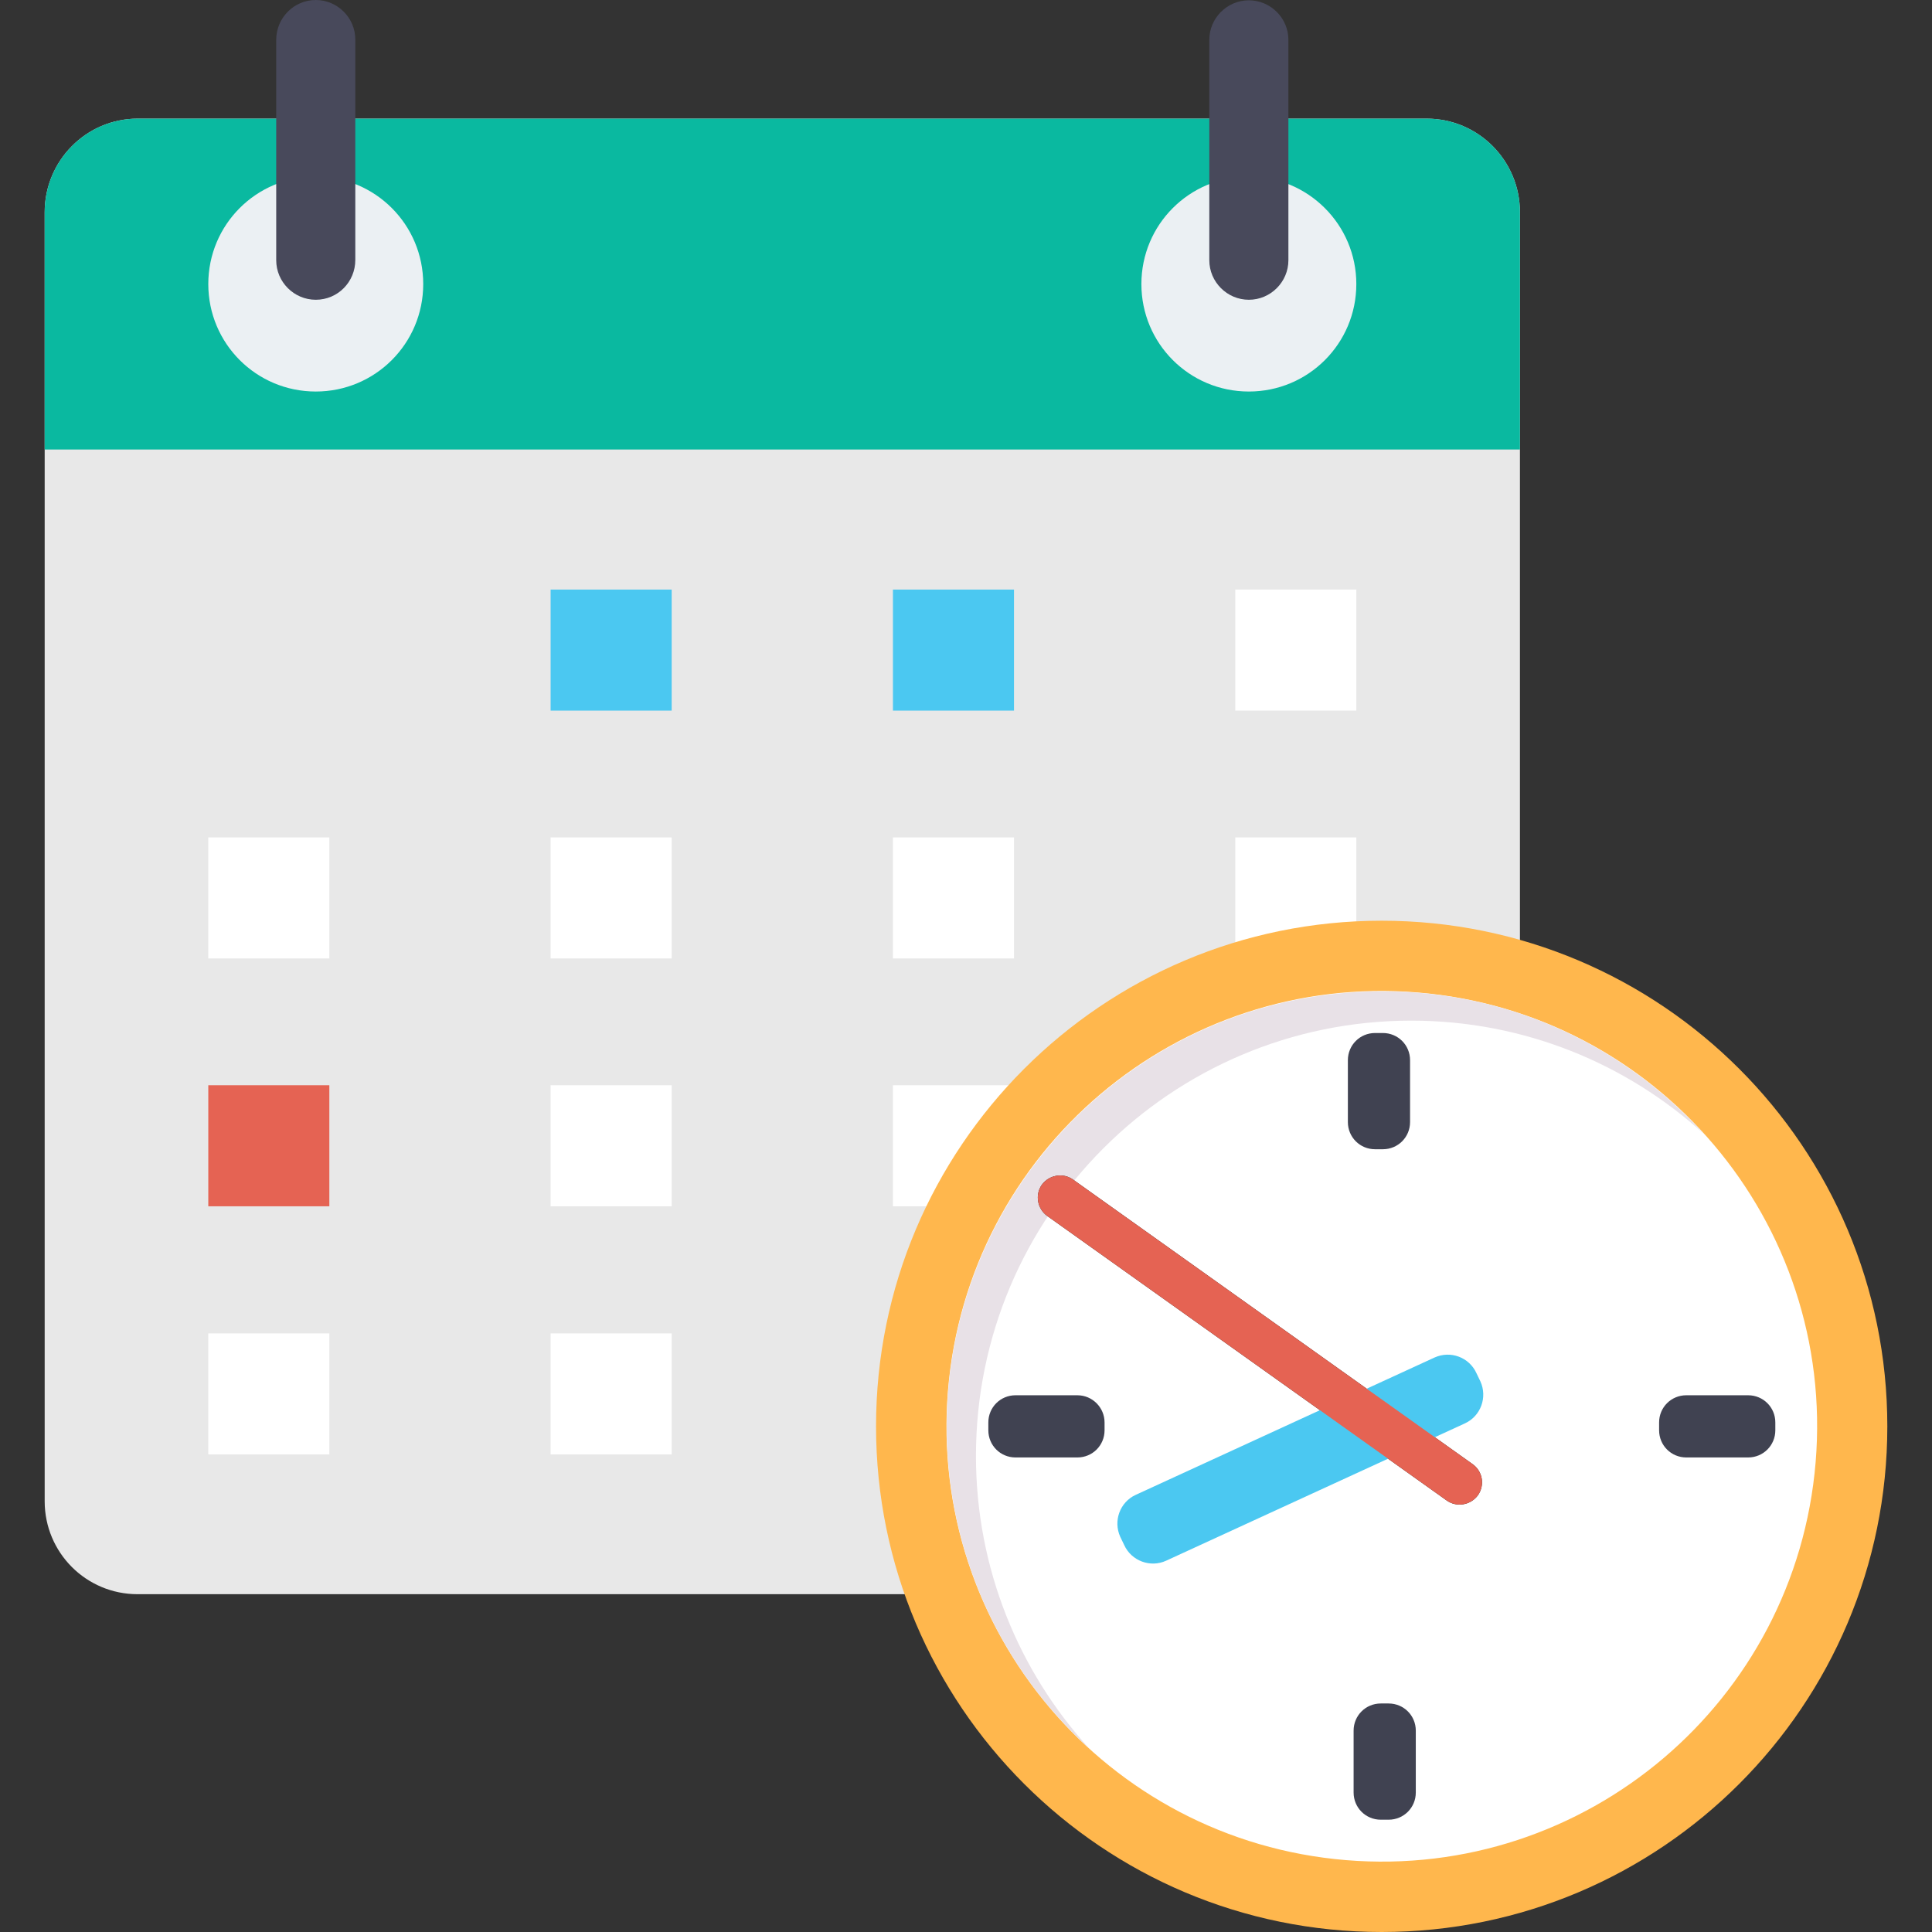 <svg width="64" height="64" viewBox="0 0 64 64" fill="none" xmlns="http://www.w3.org/2000/svg">
<rect x="0" y="0" width="64" height="64" fill="#333333" stroke="none"/>
<path d="M50.35 7.03V49.73C50.35 51.44 48.97 52.81 47.27 52.81H4.56C2.85 52.81 1.48 51.43 1.48 49.73V7.03C1.48 5.32 2.86 3.93 4.56 3.93H47.26C48.97 3.93 50.35 5.32 50.35 7.03Z" fill="#E8E8E8"/>
<path d="M50.35 7.03V14.89H1.48V7.03C1.48 5.32 2.86 3.93 4.56 3.93H47.26C48.97 3.93 50.35 5.32 50.35 7.03Z" fill="#0AB9A0"/>
<path d="M14.02 9.41C14.02 11.38 12.43 12.97 10.46 12.97C8.49 12.97 6.9 11.38 6.9 9.41C6.9 7.44 8.49 5.85 10.46 5.85C12.43 5.85 14.02 7.44 14.02 9.41Z" fill="#EBF0F3"/>
<path d="M10.46 9.93C9.74 9.93 9.15 9.34 9.15 8.62V1.32C9.15 0.59 9.74 0 10.46 0C11.18 0 11.77 0.59 11.77 1.31V8.61C11.77 9.34 11.19 9.93 10.46 9.93Z" fill="#48495B"/>
<path d="M44.93 9.41C44.93 11.38 43.34 12.97 41.37 12.97C39.4 12.97 37.81 11.38 37.81 9.41C37.81 7.44 39.4 5.85 41.37 5.85C43.33 5.85 44.93 7.44 44.93 9.41Z" fill="#EBF0F3"/>
<path d="M41.37 9.93C40.65 9.93 40.06 9.34 40.06 8.62V1.32C40.06 0.6 40.65 0.01 41.37 0.01C42.09 0.01 42.68 0.6 42.68 1.32V8.62C42.68 9.34 42.09 9.93 41.37 9.93Z" fill="#48495B"/>
<path d="M22.25 19.53H18.24V23.54H22.25V19.53Z" fill="#4BC8F1"/>
<path d="M33.59 19.53H29.58V23.54H33.59V19.53Z" fill="#4BC8F1"/>
<path d="M44.93 19.53H40.92V23.54H44.93V19.53Z" fill="white"/>
<path d="M10.91 27.74H6.9V31.75H10.91V27.74Z" fill="white"/>
<path d="M22.25 27.74H18.24V31.75H22.25V27.74Z" fill="white"/>
<path d="M33.59 27.74H29.58V31.75H33.59V27.74Z" fill="white"/>
<path d="M44.93 27.74H40.92V31.75H44.93V27.74Z" fill="white"/>
<path d="M10.91 35.95H6.9V39.96H10.91V35.95Z" fill="#E56353"/>
<path d="M22.25 35.95H18.24V39.96H22.25V35.95Z" fill="white"/>
<path d="M33.59 35.95H29.58V39.96H33.59V35.95Z" fill="white"/>
<path d="M44.93 35.95H40.92V39.96H44.93V35.95Z" fill="#DDDDDD"/>
<path d="M10.91 44.17H6.9V48.18H10.91V44.17Z" fill="white"/>
<path d="M22.25 44.17H18.24V48.18H22.25V44.17Z" fill="white"/>
<path d="M33.59 44.17H29.58V48.18H33.59V44.17Z" fill="#DDDDDD"/>
<path d="M44.93 44.17H40.92V48.18H44.93V44.17Z" fill="#DDDDDD"/>
<path d="M62.52 47.25C62.52 56.5 55.02 64 45.77 64C36.52 64 29.02 56.5 29.02 47.25C29.02 38 36.52 30.5 45.77 30.5C55.02 30.5 62.52 38 62.52 47.25Z" fill="#FFB74D"/>
<path d="M60.145 48.438C60.802 40.501 54.901 33.534 46.964 32.877C39.027 32.22 32.06 38.121 31.403 46.058C30.747 53.995 36.648 60.962 44.585 61.619C52.522 62.276 59.488 56.374 60.145 48.438Z" fill="white"/>
<path d="M56.44 37.56C53.88 35.23 50.48 33.81 46.75 33.81C38.79 33.81 32.33 40.27 32.33 48.23C32.33 51.96 33.75 55.36 36.08 57.92C33.18 55.28 31.36 51.48 31.36 47.26C31.36 39.3 37.82 32.84 45.78 32.84C50 32.83 53.8 34.65 56.44 37.56Z" fill="#E8E1E7"/>
<path d="M45.74 56.43H46C46.5 56.43 46.9 56.83 46.9 57.33V59.38C46.9 59.88 46.5 60.28 46 60.28H45.74C45.24 60.28 44.84 59.88 44.84 59.38V57.33C44.84 56.83 45.24 56.43 45.74 56.43ZM45.81 38.07H45.55C45.05 38.07 44.65 37.67 44.65 37.17V35.12C44.65 34.62 45.05 34.22 45.55 34.22H45.81C46.31 34.22 46.71 34.62 46.71 35.12V37.17C46.71 37.67 46.31 38.07 45.81 38.07Z" fill="#404251"/>
<path d="M36.59 47.12V47.38C36.59 47.88 36.19 48.28 35.69 48.28H33.64C33.14 48.28 32.74 47.88 32.74 47.38V47.12C32.74 46.62 33.14 46.22 33.64 46.22H35.69C36.19 46.22 36.59 46.63 36.59 47.12ZM54.96 47.38V47.12C54.96 46.62 55.36 46.22 55.86 46.22H57.91C58.41 46.22 58.81 46.62 58.81 47.12V47.38C58.81 47.88 58.41 48.28 57.91 48.28H55.86C55.36 48.28 54.96 47.88 54.96 47.38Z" fill="#404251"/>
<path d="M48.96 49.53C48.72 49.86 48.26 49.94 47.93 49.71L34.69 40.28C34.36 40.04 34.28 39.58 34.51 39.25C34.75 38.92 35.21 38.84 35.54 39.07L48.78 48.5C49.12 48.74 49.19 49.2 48.96 49.53Z" fill="#1D1A1A"/>
<path d="M37.24 51.18L37.11 50.91C36.87 50.38 37.1 49.76 37.62 49.52L47.52 44.97C48.05 44.73 48.67 44.96 48.91 45.49L49.04 45.76C49.28 46.29 49.05 46.91 48.53 47.15L38.63 51.7C38.11 51.94 37.48 51.71 37.24 51.18Z" fill="#4BC8F1"/>
<path d="M48.96 49.53C48.72 49.86 48.26 49.94 47.93 49.71L34.69 40.28C34.36 40.04 34.28 39.58 34.51 39.25C34.75 38.92 35.21 38.84 35.54 39.07L48.78 48.5C49.12 48.74 49.19 49.2 48.96 49.53Z" fill="#E56353"/>
</svg>
